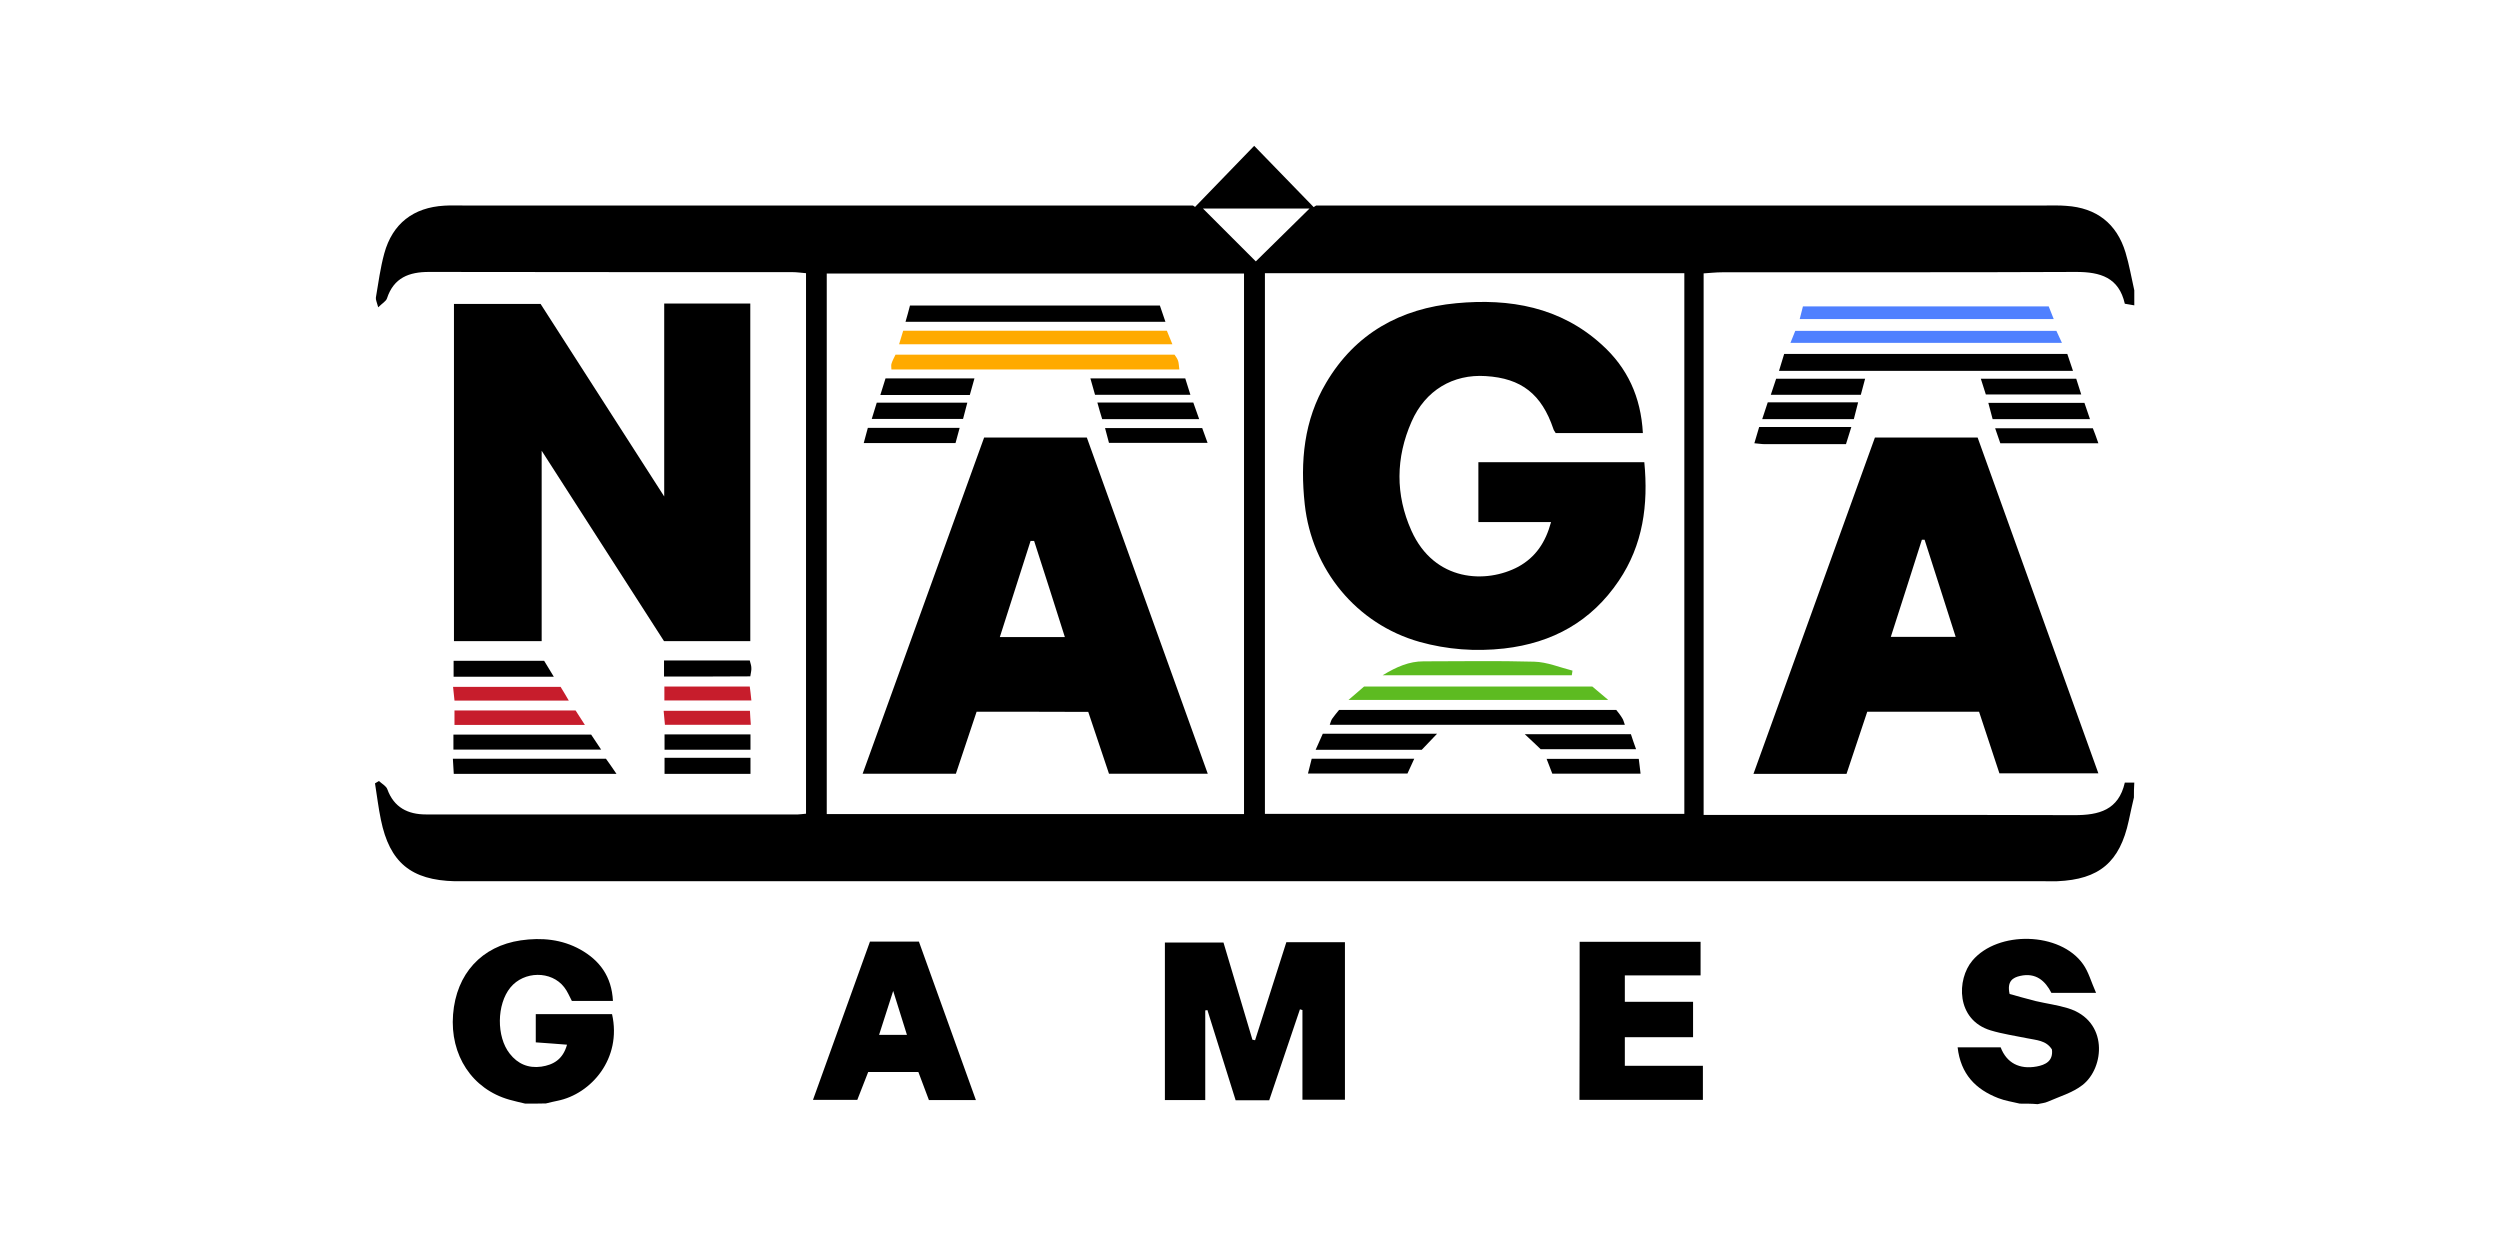 <svg width="120" height="60" viewBox="0 0 120 60" fill="none" xmlns="http://www.w3.org/2000/svg">
<path d="M102.428 38.278C102.343 38.647 102.257 39.024 102.18 39.393C101.751 41.382 100.765 42.214 98.75 42.299C98.561 42.308 98.364 42.299 98.176 42.299C72.9 42.299 47.615 42.299 22.338 42.299C22.167 42.299 22.004 42.299 21.833 42.299C19.732 42.248 18.703 41.399 18.283 39.35C18.163 38.775 18.094 38.184 18 37.601C18.06 37.566 18.129 37.523 18.189 37.489C18.326 37.618 18.54 37.729 18.592 37.884C18.909 38.758 19.578 39.093 20.444 39.093C26.394 39.101 32.353 39.093 38.303 39.093C38.415 39.093 38.535 39.067 38.689 39.058C38.689 30.416 38.689 21.807 38.689 13.113C38.475 13.096 38.243 13.062 38.02 13.062C32.207 13.062 26.402 13.062 20.589 13.053C19.638 13.053 18.9 13.328 18.575 14.322C18.532 14.459 18.352 14.554 18.154 14.751C18.086 14.494 18.026 14.382 18.043 14.279C18.163 13.568 18.257 12.856 18.446 12.162C18.84 10.73 19.843 9.958 21.327 9.872C21.618 9.855 21.901 9.864 22.193 9.864C33.57 9.864 44.948 9.864 56.326 9.864C56.635 9.864 56.952 9.864 57.26 9.864C57.295 9.889 57.329 9.915 57.363 9.932C58.306 8.955 59.258 7.969 60.201 7C61.162 7.986 62.105 8.963 63.056 9.941C63.099 9.915 63.142 9.889 63.176 9.864C63.485 9.864 63.794 9.864 64.111 9.864C75.489 9.864 86.867 9.864 98.244 9.864C98.553 9.864 98.87 9.855 99.179 9.881C100.628 9.975 101.605 10.73 102.025 12.119C102.205 12.71 102.308 13.328 102.446 13.936C102.446 14.177 102.446 14.416 102.446 14.657C102.308 14.631 102.171 14.614 101.991 14.579C101.708 13.319 100.816 13.053 99.659 13.053C93.992 13.079 88.333 13.062 82.665 13.07C82.365 13.07 82.065 13.105 81.774 13.122C81.774 21.825 81.774 30.433 81.774 39.118C82.091 39.118 82.374 39.118 82.657 39.118C88.298 39.118 93.94 39.11 99.582 39.127C100.748 39.127 101.691 38.887 101.991 37.566C102.171 37.566 102.308 37.566 102.446 37.566C102.428 37.798 102.428 38.038 102.428 38.278ZM60.716 13.113C60.716 21.79 60.716 30.407 60.716 39.067C67.438 39.067 74.126 39.067 80.848 39.067C80.848 30.398 80.848 21.773 80.848 13.113C74.117 13.113 67.438 13.113 60.716 13.113ZM59.713 39.075C59.713 30.364 59.713 21.747 59.713 13.13C52.982 13.13 46.329 13.13 39.684 13.13C39.684 21.825 39.684 30.441 39.684 39.075C46.397 39.075 53.033 39.075 59.713 39.075ZM62.859 10.009C61.076 10.009 59.37 10.009 57.741 10.009C58.589 10.858 59.455 11.724 60.279 12.547C61.076 11.767 61.933 10.918 62.859 10.009Z" fill="black"/>
<path d="M25.211 52.974C24.954 52.914 24.697 52.854 24.448 52.785C22.665 52.279 21.593 50.65 21.747 48.696C21.901 46.732 23.128 45.412 24.997 45.137C26 44.992 26.969 45.086 27.852 45.575C28.786 46.098 29.361 46.869 29.421 48.044C28.744 48.044 28.109 48.044 27.449 48.044C27.337 47.838 27.243 47.59 27.08 47.384C26.463 46.586 25.151 46.603 24.499 47.401C23.839 48.207 23.822 49.759 24.465 50.573C24.851 51.071 25.365 51.285 25.983 51.199C26.557 51.113 27.02 50.856 27.217 50.145C26.72 50.11 26.257 50.067 25.717 50.033C25.717 49.587 25.717 49.158 25.717 48.678C26.96 48.678 28.169 48.678 29.378 48.678C29.858 50.813 28.375 52.511 26.763 52.837C26.574 52.871 26.394 52.922 26.206 52.965C25.88 52.974 25.545 52.974 25.211 52.974Z" fill="black"/>
<path d="M96.95 52.974C96.598 52.888 96.238 52.837 95.912 52.708C94.832 52.288 94.112 51.559 93.966 50.273C94.652 50.273 95.303 50.273 96.032 50.273C96.315 51.019 96.932 51.345 97.764 51.191C98.176 51.114 98.561 50.934 98.493 50.376C98.219 49.93 97.738 49.93 97.301 49.836C96.718 49.716 96.118 49.63 95.552 49.459C93.88 48.953 93.914 47.007 94.677 46.106C95.903 44.657 98.887 44.726 99.985 46.278C100.251 46.647 100.371 47.118 100.611 47.658C99.805 47.658 99.17 47.658 98.467 47.658C98.176 47.084 97.721 46.672 96.967 46.844C96.624 46.921 96.324 47.092 96.461 47.71C96.829 47.813 97.275 47.941 97.721 48.053C98.236 48.173 98.759 48.241 99.265 48.396C101.219 48.996 101.022 51.259 99.959 52.082C99.487 52.451 98.862 52.631 98.296 52.88C98.15 52.948 97.97 52.957 97.807 53C97.524 52.974 97.241 52.974 96.95 52.974Z" fill="black"/>
<path d="M31.882 23.83C31.882 20.658 31.882 17.64 31.882 14.57C33.236 14.57 34.591 14.57 36.014 14.57C36.014 19.972 36.014 25.348 36.014 30.775C34.634 30.775 33.271 30.775 31.873 30.775C29.944 27.774 28.006 24.756 26 21.635C26 24.765 26 27.749 26 30.775C24.594 30.775 23.222 30.775 21.79 30.775C21.79 25.382 21.79 20.015 21.79 14.588C23.162 14.588 24.517 14.588 25.948 14.588C27.878 17.597 29.85 20.658 31.882 23.83Z" fill="black"/>
<path d="M61.745 45.224C62.705 45.224 63.605 45.224 64.557 45.224C64.557 47.753 64.557 50.239 64.557 52.786C63.88 52.786 63.228 52.786 62.517 52.786C62.517 51.337 62.517 49.905 62.517 48.482C62.474 48.473 62.431 48.456 62.397 48.447C61.908 49.897 61.419 51.346 60.922 52.812C60.382 52.812 59.884 52.812 59.31 52.812C58.855 51.371 58.41 49.922 57.955 48.482C57.921 48.49 57.887 48.499 57.852 48.499C57.852 49.914 57.852 51.337 57.852 52.803C57.184 52.803 56.575 52.803 55.915 52.803C55.915 50.274 55.915 47.796 55.915 45.241C56.832 45.241 57.749 45.241 58.727 45.241C59.19 46.793 59.653 48.353 60.116 49.905C60.159 49.914 60.202 49.922 60.244 49.931C60.742 48.362 61.248 46.793 61.745 45.224Z" fill="black"/>
<path d="M75.823 45.206C77.787 45.206 79.673 45.206 81.628 45.206C81.628 45.721 81.628 46.21 81.628 46.819C80.436 46.819 79.227 46.819 77.992 46.819C77.992 47.29 77.992 47.633 77.992 48.087C79.098 48.087 80.162 48.087 81.267 48.087C81.267 48.688 81.267 49.185 81.267 49.785C80.162 49.785 79.098 49.785 77.992 49.785C77.992 50.291 77.992 50.685 77.992 51.157C79.244 51.157 80.462 51.157 81.739 51.157C81.739 51.74 81.739 52.246 81.739 52.795C79.75 52.795 77.821 52.795 75.814 52.795C75.823 50.282 75.823 47.787 75.823 45.206Z" fill="black"/>
<path d="M41.758 45.198C42.573 45.198 43.293 45.198 44.108 45.198C45.008 47.701 45.908 50.214 46.843 52.803C46.037 52.803 45.351 52.803 44.588 52.803C44.434 52.391 44.262 51.946 44.082 51.457C43.31 51.457 42.522 51.457 41.673 51.457C41.51 51.877 41.33 52.34 41.15 52.794C40.455 52.794 39.795 52.794 39.023 52.794C39.949 50.222 40.85 47.727 41.758 45.198ZM42.196 49.673C42.684 49.673 43.062 49.673 43.533 49.673C43.31 48.962 43.113 48.336 42.873 47.564C42.624 48.327 42.427 48.945 42.196 49.673Z" fill="black"/>
<path d="M29.592 37.147C26.926 37.147 24.396 37.147 21.781 37.147C21.764 36.916 21.755 36.701 21.738 36.419C24.191 36.419 26.574 36.419 29.086 36.419C29.206 36.581 29.369 36.821 29.592 37.147Z" fill="black"/>
<path d="M21.764 35.981C21.764 35.707 21.764 35.526 21.764 35.261C23.951 35.261 26.12 35.261 28.375 35.261C28.486 35.424 28.64 35.655 28.855 35.981C26.437 35.981 24.139 35.981 21.764 35.981Z" fill="black"/>
<path d="M28.075 34.797C25.914 34.797 23.882 34.797 21.815 34.797C21.815 34.557 21.815 34.36 21.815 34.103C23.77 34.103 25.682 34.103 27.629 34.103C27.74 34.283 27.869 34.48 28.075 34.797Z" fill="#C71D2C"/>
<path d="M21.773 32.482C21.773 32.199 21.773 31.985 21.773 31.719C23.221 31.719 24.645 31.719 26.119 31.719C26.248 31.934 26.385 32.165 26.582 32.482C24.928 32.482 23.384 32.482 21.773 32.482Z" fill="black"/>
<path d="M26.909 32.97C27.02 33.15 27.14 33.347 27.303 33.63C25.442 33.63 23.668 33.63 21.816 33.63C21.799 33.441 21.773 33.244 21.747 32.97C23.479 32.97 25.142 32.97 26.909 32.97Z" fill="#C71D2C"/>
<path d="M31.873 32.474C31.873 32.208 31.873 31.985 31.873 31.702C33.27 31.702 34.616 31.702 35.988 31.702C36.022 31.839 36.065 31.951 36.065 32.062C36.074 32.174 36.039 32.294 36.014 32.465C34.659 32.474 33.313 32.474 31.873 32.474Z" fill="black"/>
<path d="M31.898 35.988C31.898 35.722 31.898 35.517 31.898 35.251C33.27 35.251 34.625 35.251 36.023 35.251C36.023 35.491 36.023 35.714 36.023 35.988C34.659 35.988 33.322 35.988 31.898 35.988Z" fill="black"/>
<path d="M31.89 33.623C31.89 33.383 31.89 33.194 31.89 32.954C33.262 32.954 34.591 32.954 35.989 32.954C36.014 33.151 36.04 33.349 36.066 33.623C34.651 33.623 33.305 33.623 31.89 33.623Z" fill="#C71D2C"/>
<path d="M31.916 34.789C31.898 34.549 31.881 34.369 31.855 34.12C33.245 34.12 34.591 34.12 35.997 34.12C36.005 34.334 36.022 34.532 36.04 34.789C34.651 34.789 33.33 34.789 31.916 34.789Z" fill="#C71D2C"/>
<path d="M31.898 37.146C31.898 36.889 31.898 36.683 31.898 36.374C32.61 36.374 33.287 36.374 33.973 36.374C34.633 36.374 35.302 36.374 36.023 36.374C36.023 36.666 36.023 36.88 36.023 37.146C34.651 37.146 33.33 37.146 31.898 37.146Z" fill="black"/>
<path d="M95.972 37.121C95.655 36.152 95.329 35.183 94.995 34.163C93.22 34.163 91.463 34.163 89.628 34.163C89.302 35.14 88.968 36.135 88.633 37.146C87.167 37.146 85.735 37.146 84.166 37.146C86.129 31.719 88.059 26.369 89.996 21.002C91.634 21.002 93.237 21.002 94.926 21.002C96.838 26.326 98.768 31.676 100.722 37.121C99.102 37.121 97.567 37.121 95.972 37.121ZM92.38 25.906C92.337 25.906 92.294 25.906 92.251 25.906C91.763 27.449 91.265 28.992 90.759 30.57C91.84 30.57 92.826 30.57 93.872 30.57C93.366 28.967 92.869 27.441 92.38 25.906Z" fill="black"/>
<path d="M99.23 16.988C99.307 17.228 99.393 17.477 99.504 17.803C94.772 17.803 90.133 17.803 85.392 17.803C85.486 17.503 85.555 17.263 85.64 16.988C90.176 16.988 94.669 16.988 99.23 16.988Z" fill="black"/>
<path d="M85.941 16.458C86.035 16.226 86.095 16.063 86.172 15.883C90.365 15.883 94.515 15.883 98.708 15.883C98.776 16.038 98.853 16.192 98.973 16.458C94.609 16.458 90.331 16.458 85.941 16.458Z" fill="#4F80FF"/>
<path d="M98.338 14.707C98.416 14.896 98.476 15.067 98.579 15.316C94.489 15.316 90.485 15.316 86.386 15.316C86.438 15.101 86.489 14.913 86.541 14.707C90.476 14.707 94.36 14.707 98.338 14.707Z" fill="#4F80FF"/>
<path d="M95.646 20.118C95.578 19.861 95.518 19.638 95.44 19.338C97.018 19.338 98.501 19.338 100.053 19.338C100.139 19.578 100.216 19.818 100.319 20.118C98.733 20.118 97.232 20.118 95.646 20.118Z" fill="black"/>
<path d="M99.659 18.18C99.736 18.412 99.804 18.635 99.899 18.935C98.347 18.935 96.881 18.935 95.32 18.935C95.26 18.738 95.183 18.506 95.08 18.18C96.632 18.18 98.098 18.18 99.659 18.18Z" fill="black"/>
<path d="M84.586 20.118C84.68 19.826 84.766 19.586 84.852 19.312C86.284 19.312 87.681 19.312 89.19 19.312C89.113 19.604 89.053 19.844 88.984 20.118C87.527 20.118 86.095 20.118 84.586 20.118Z" fill="black"/>
<path d="M84.998 18.952C85.092 18.66 85.178 18.42 85.255 18.18C86.687 18.18 88.058 18.18 89.525 18.18C89.448 18.48 89.388 18.703 89.319 18.952C87.887 18.952 86.489 18.952 84.998 18.952Z" fill="black"/>
<path d="M100.722 21.277C99.102 21.277 97.593 21.277 96.015 21.277C95.947 21.08 95.87 20.865 95.767 20.557C97.353 20.557 98.87 20.557 100.457 20.557C100.534 20.745 100.611 20.96 100.722 21.277Z" fill="black"/>
<path d="M88.864 20.496C88.753 20.847 88.684 21.07 88.607 21.319C87.278 21.319 85.992 21.319 84.697 21.319C84.56 21.319 84.423 21.293 84.209 21.276C84.286 21.01 84.354 20.796 84.44 20.496C85.169 20.496 85.88 20.496 86.584 20.496C87.295 20.496 88.007 20.496 88.864 20.496Z" fill="black"/>
<path d="M74.451 25.058C73.268 25.058 72.145 25.058 70.962 25.058C70.962 24.072 70.962 23.154 70.962 22.185C73.611 22.185 76.234 22.185 78.927 22.185C79.124 24.226 78.867 26.155 77.701 27.878C76.389 29.825 74.528 30.862 72.196 31.128C70.816 31.282 69.461 31.179 68.141 30.811C65.106 29.953 62.971 27.338 62.628 24.209C62.405 22.151 62.585 20.17 63.657 18.37C65.054 16.003 67.223 14.803 69.907 14.554C72.471 14.314 74.897 14.734 76.886 16.544C78.112 17.649 78.764 19.047 78.858 20.788C77.418 20.788 76.046 20.788 74.674 20.788C74.631 20.71 74.58 20.659 74.563 20.59C73.997 18.919 73.028 18.155 71.313 18.052C69.753 17.95 68.415 18.73 67.755 20.239C66.992 21.971 66.975 23.746 67.746 25.469C68.852 27.938 71.347 28.024 72.882 27.201C73.705 26.747 74.185 26.044 74.451 25.058Z" fill="black"/>
<path d="M77.581 34.078C77.684 34.206 77.787 34.335 77.872 34.481C77.924 34.558 77.941 34.652 77.992 34.789C73.251 34.789 68.561 34.789 63.828 34.789C63.871 34.678 63.888 34.584 63.94 34.506C64.034 34.369 64.145 34.24 64.274 34.078C68.698 34.078 73.131 34.078 77.581 34.078Z" fill="black"/>
<path d="M64.728 33.597C65.037 33.331 65.251 33.143 65.475 32.954C69.118 32.954 72.754 32.954 76.432 32.954C76.638 33.126 76.852 33.306 77.195 33.597C72.985 33.597 68.938 33.597 64.728 33.597Z" fill="#5DBB21"/>
<path d="M66.366 32.413C67.044 32.001 67.644 31.744 68.33 31.744C70.105 31.744 71.871 31.71 73.646 31.761C74.263 31.778 74.872 32.036 75.48 32.19C75.472 32.267 75.455 32.336 75.446 32.413C72.471 32.413 69.487 32.413 66.366 32.413Z" fill="#5DBB21"/>
<path d="M63.151 35.99C63.288 35.681 63.391 35.45 63.494 35.218C65.286 35.218 67.026 35.218 68.981 35.218C68.655 35.553 68.45 35.776 68.244 35.99C66.555 35.99 64.909 35.99 63.151 35.99Z" fill="black"/>
<path d="M67.884 36.419C67.755 36.693 67.661 36.907 67.558 37.13C65.972 37.13 64.411 37.13 62.782 37.13C62.851 36.864 62.902 36.658 62.962 36.419C64.591 36.419 66.195 36.419 67.884 36.419Z" fill="black"/>
<path d="M78.284 35.243C78.361 35.483 78.43 35.68 78.532 35.963C76.989 35.963 75.506 35.963 73.954 35.963C73.765 35.783 73.534 35.56 73.191 35.243C74.957 35.243 76.578 35.243 78.284 35.243Z" fill="black"/>
<path d="M78.661 36.426C78.695 36.666 78.713 36.872 78.747 37.137C77.315 37.137 75.934 37.137 74.511 37.137C74.434 36.932 74.348 36.717 74.237 36.426C75.737 36.426 77.152 36.426 78.661 36.426Z" fill="black"/>
<path d="M46.877 34.163C46.552 35.14 46.226 36.117 45.883 37.138C44.425 37.138 42.976 37.138 41.407 37.138C43.362 31.719 45.3 26.369 47.238 21.002C48.884 21.002 50.478 21.002 52.168 21.002C54.088 26.343 56.009 31.693 57.972 37.138C56.352 37.138 54.834 37.138 53.231 37.138C52.914 36.186 52.579 35.191 52.236 34.171C50.453 34.163 48.687 34.163 46.877 34.163ZM49.638 25.966C49.578 25.966 49.527 25.966 49.467 25.966C48.978 27.483 48.498 29.001 47.992 30.579C49.064 30.579 50.05 30.579 51.113 30.579C50.616 29.001 50.127 27.483 49.638 25.966Z" fill="black"/>
<path d="M42.788 17.734C42.788 17.623 42.762 17.528 42.796 17.443C42.839 17.305 42.908 17.185 42.985 17.023C47.443 17.023 51.893 17.023 56.377 17.023C56.437 17.117 56.515 17.211 56.549 17.323C56.583 17.425 56.583 17.546 56.609 17.734C51.979 17.734 47.392 17.734 42.788 17.734Z" fill="#FFAA00"/>
<path d="M43.465 15.445C43.551 15.153 43.611 14.93 43.679 14.665C47.666 14.665 51.636 14.665 55.674 14.665C55.751 14.887 55.829 15.119 55.94 15.445C51.747 15.445 47.649 15.445 43.465 15.445Z" fill="black"/>
<path d="M43.156 16.526C43.233 16.269 43.293 16.08 43.353 15.874C47.58 15.874 51.747 15.874 56.009 15.874C56.077 16.046 56.163 16.243 56.275 16.526C51.85 16.526 47.546 16.526 43.156 16.526Z" fill="#FFAA00"/>
<path d="M52.673 19.321C54.242 19.321 55.717 19.321 57.278 19.321C57.363 19.552 57.449 19.801 57.56 20.118C55.957 20.118 54.457 20.118 52.905 20.118C52.828 19.869 52.759 19.638 52.673 19.321Z" fill="black"/>
<path d="M56.892 18.163C56.977 18.42 57.046 18.652 57.14 18.952C55.571 18.952 54.096 18.952 52.562 18.952C52.493 18.712 52.425 18.472 52.339 18.163C53.882 18.163 55.331 18.163 56.892 18.163Z" fill="black"/>
<path d="M46.431 19.329C46.354 19.629 46.294 19.852 46.226 20.109C44.785 20.109 43.362 20.109 41.844 20.109C41.93 19.835 41.999 19.595 42.084 19.329C43.525 19.329 44.931 19.329 46.431 19.329Z" fill="black"/>
<path d="M46.551 18.96C45.12 18.96 43.748 18.96 42.256 18.96C42.35 18.66 42.427 18.412 42.505 18.163C43.936 18.163 45.308 18.163 46.774 18.163C46.689 18.472 46.62 18.712 46.551 18.96Z" fill="black"/>
<path d="M53.231 21.259C53.171 21.018 53.119 20.821 53.042 20.547C54.62 20.547 56.137 20.547 57.706 20.547C57.783 20.761 57.861 20.976 57.964 21.259C56.36 21.259 54.834 21.259 53.231 21.259Z" fill="black"/>
<path d="M46.063 20.538C45.977 20.838 45.926 21.035 45.865 21.267C44.399 21.267 42.976 21.267 41.459 21.267C41.527 21.01 41.587 20.795 41.656 20.538C43.105 20.538 44.537 20.538 46.063 20.538Z" fill="black"/>
</svg>
